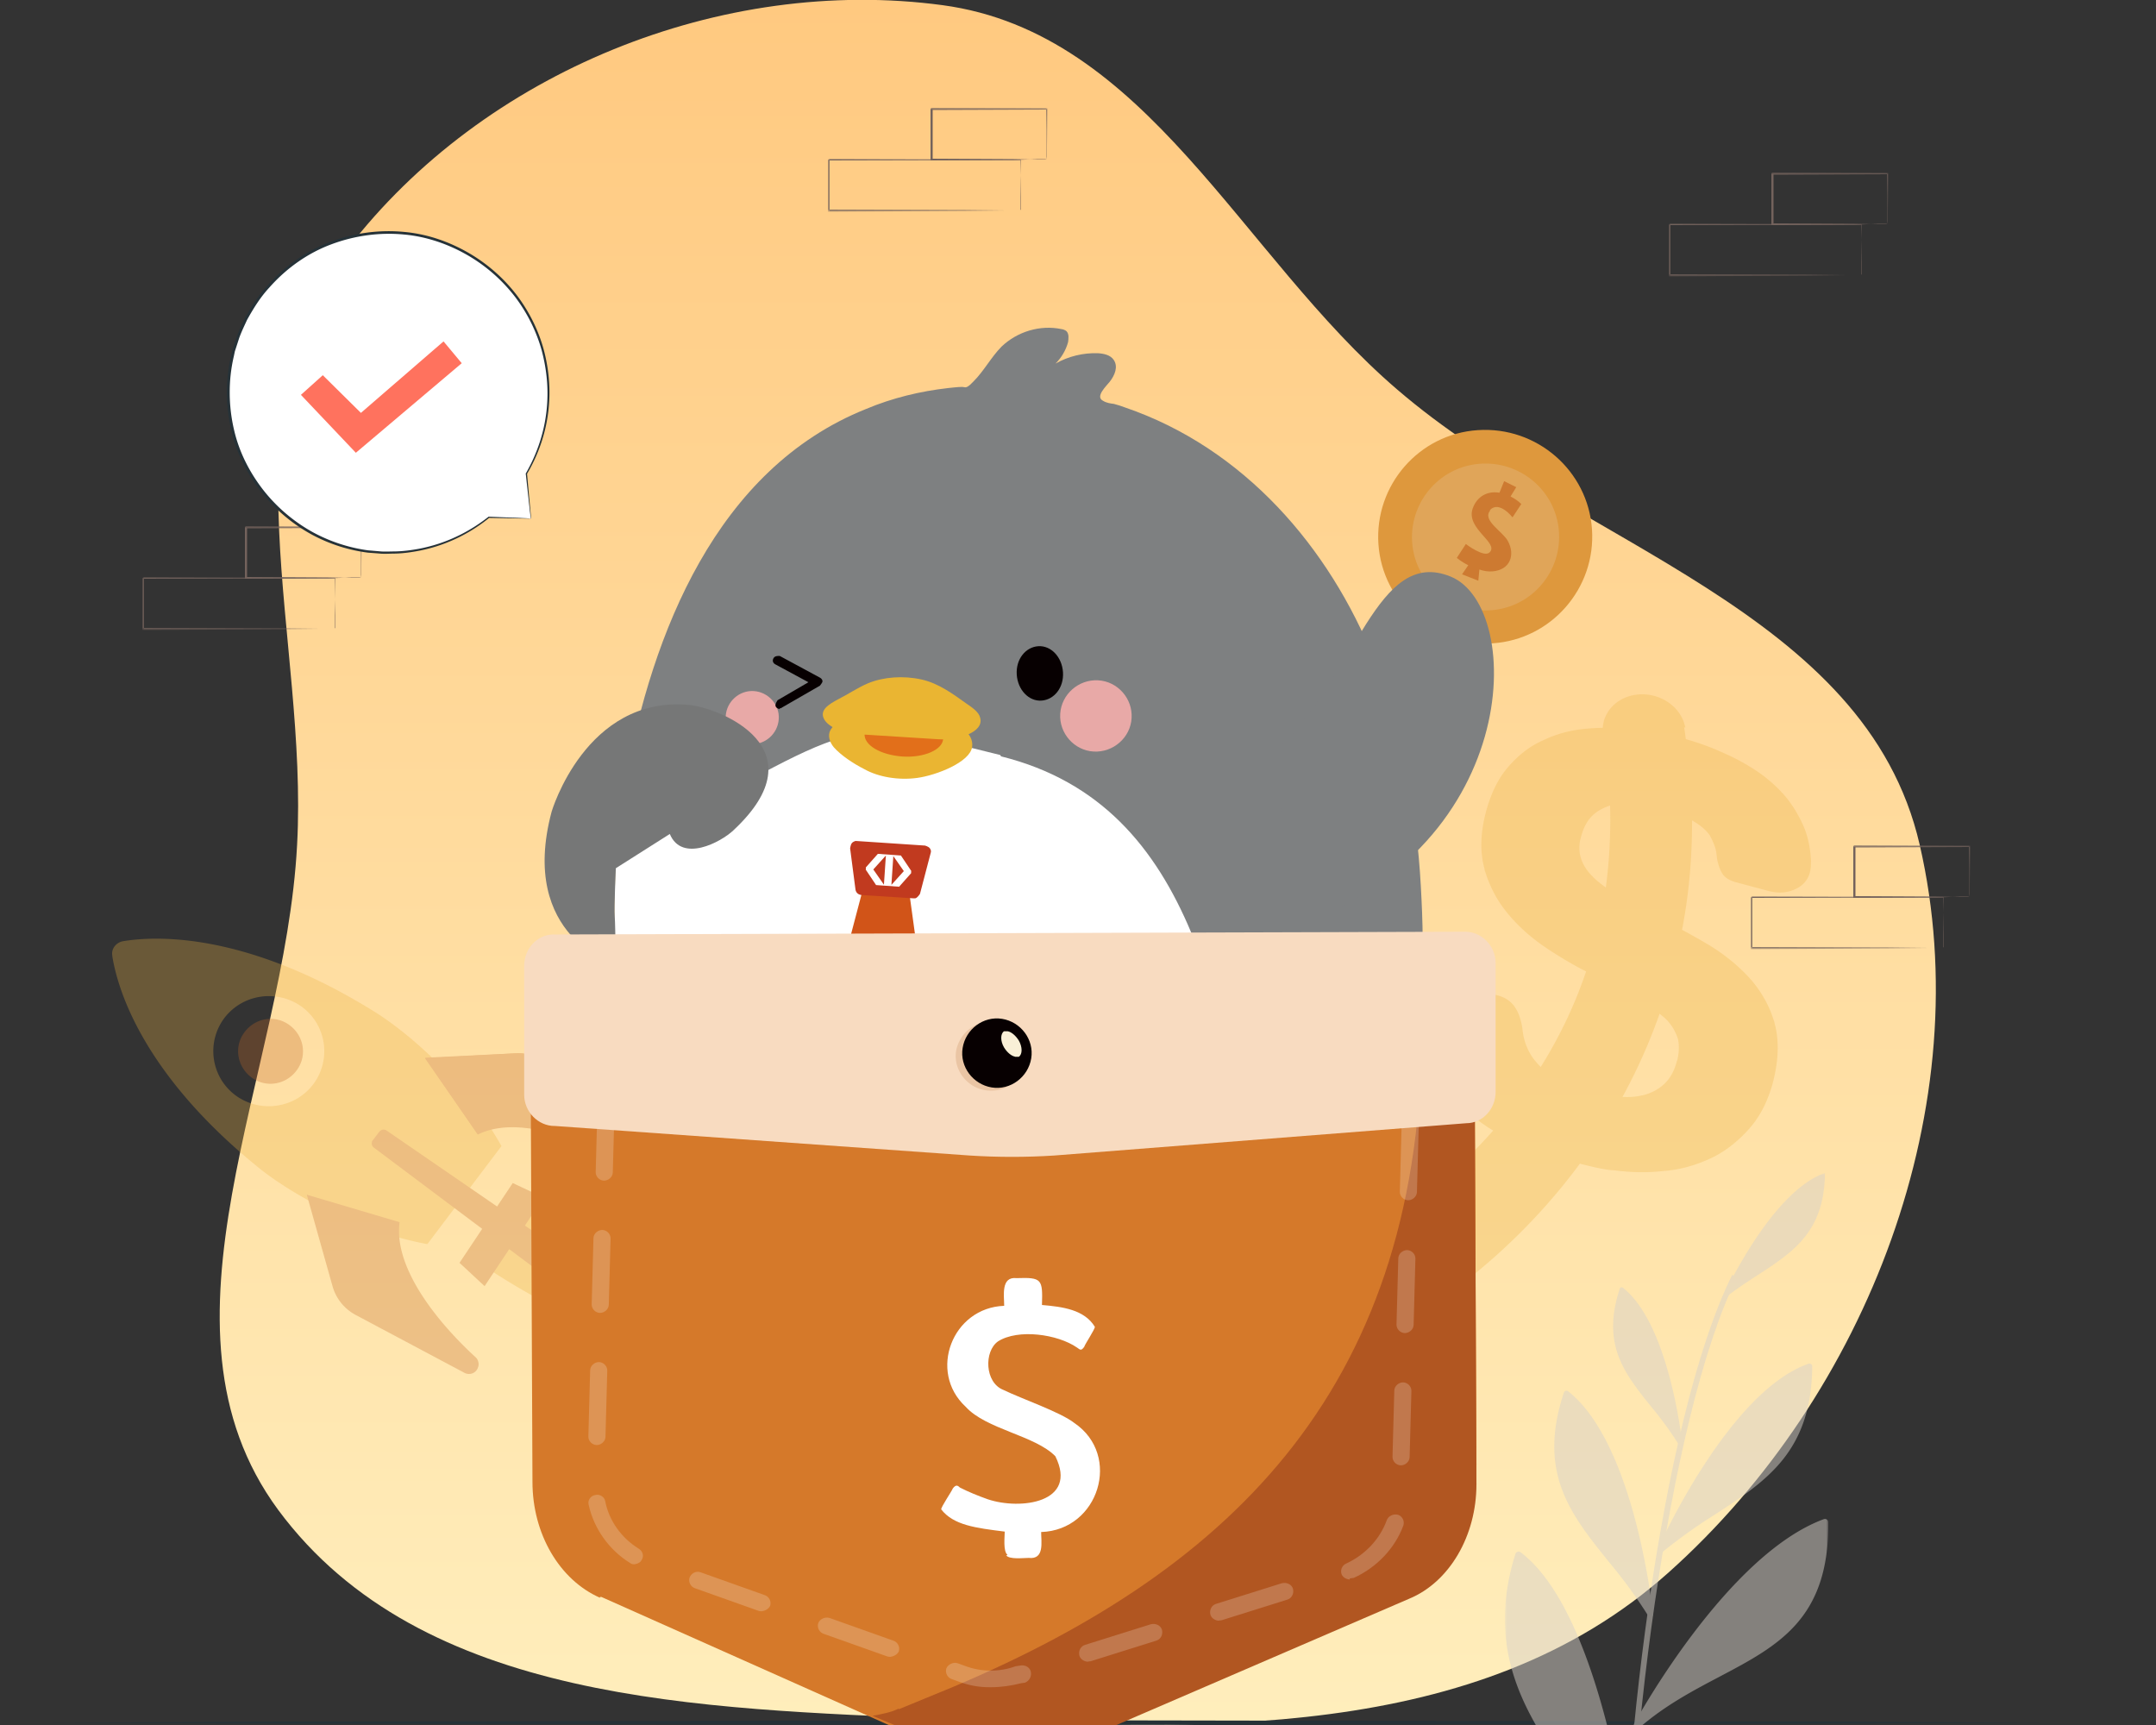 <svg width="500" height="400" fill="none" xmlns="http://www.w3.org/2000/svg"><rect width="100%" height="100%" fill="#333333" stroke="none"/><g clip-path="url(#a)"><path fill-rule="evenodd" clip-rule="evenodd" d="M68.9 195.9c2.6-47.9-17.6-100 11.7-138.2 31.5-41 86.7-63.4 138-56.5 47.4 6.4 69.1 58 105.4 89.1 42.2 36.3 108.7 51.2 121.2 105.6 13.9 60.3-12.1 127.5-58.2 168.7-44.4 39.7-109 36.6-168.5 34-55.9-2.5-120.7-3.5-154-48.5-31.6-42.9 1.6-100.8 4.4-154.2Z" fill="url(#b)"/><path d="m7 399.5 58.9-.3 58.9-.1 117.8-.2 117.8.2 58.9.1 58.9.3-58.9.2-58.9.1-117.9.2-117.8-.2-58.9-.1-58.8-.2Z" fill="#263238"/><mask id="c" style="mask-type:luminance" maskUnits="userSpaceOnUse" x="406" y="196" width="51" height="24"><path d="M456.9 196H406v24h50.9v-24Z" fill="#fff"/></mask><g mask="url(#c)" fill="#73625C"><path d="M450.7 219.7v-3.1c0-2 0-5-.1-8.6l.1.1-44.5.1.2-.2v11.8l-.2-.2 31.7.1 9.4.1h.1l-9.3.1-31.8.2h-.3v-12c.5-.4.1-.1.2-.2l44.4.1h.1v.1c0 3.7-.1 6.7-.1 8.7v2.9c.1-.1.1 0 .1 0Z"/><path d="M456.7 208v-3.2c0-2.1 0-5-.1-8.6l.2.2-26.7.1.2-.2V208l-.3-.2 19.1.1 5.6.1h2c-.2-.1-.3-.1-.5-.1h-1.5l-5.5.2-19.2.1h-.2v-12l.2-.2 26.7.1h.2v.2c0 3.6-.1 6.6-.1 8.7v2.3c0 .2-.1.4-.1.7Z"/></g><mask id="d" style="mask-type:luminance" maskUnits="userSpaceOnUse" x="33" y="122" width="51" height="24"><path d="M83.9 122H33v24h50.9v-24Z" fill="#fff"/></mask><g mask="url(#d)" fill="#73625C"><path d="M77.7 145.7v-3.1c0-2-.1-5-.1-8.6l.1.1-44.5.1.2-.2v11.8l-.2-.2 31.7.1 9.3.1h.1l-9.3.1-31.8.2H33v-12c.5-.4.1-.1.2-.2l44.4.1h.1v.1c0 3.7-.1 6.7-.1 8.7v2.9c.1-.1.1 0 .1 0Z"/><path d="M83.7 134v-3.2c0-2.1 0-5-.1-8.6l.2.2-26.7.1.2-.2V134l-.3-.2 19.1.1 5.6.1h2c-.2-.1-.3-.1-.5-.1h-1.5l-5.5.2-19.2.1h-.2v-12l.2-.2 26.7.1h.2v.2c0 3.6-.1 6.6-.1 8.7v2.3c0 .2-.1.4-.1.7Z"/></g><mask id="e" style="mask-type:luminance" maskUnits="userSpaceOnUse" x="387" y="40" width="51" height="24"><path d="M437.9 40H387v24h50.9V40Z" fill="#fff"/></mask><g mask="url(#e)" fill="#73625C"><path d="M431.7 63.7v-3.1c0-2 0-5-.1-8.6l.1.1-44.5.1.2-.2v11.8l-.2-.2 31.7.1 9.4.1h.1l-9.3.1-31.8.2h-.3v-12c.5-.4.1-.1.2-.2l44.4.1h.1v.1c0 3.7-.1 6.7-.1 8.7v2.9c.1-.1.1 0 .1 0Z"/><path d="M437.7 52v-3.2c0-2.1 0-5-.1-8.6l.2.2-26.7.1.2-.2V52l-.3-.2 19.1.1 5.6.1h2c-.2-.1-.3-.1-.5-.1h-1.5l-5.5.2-19.2.1h-.2v-12l.2-.2 26.7.1h.2v.2c0 3.6-.1 6.6-.1 8.7v2.3c0 .2-.1.4-.1.7Z"/></g><mask id="f" style="mask-type:luminance" maskUnits="userSpaceOnUse" x="192" y="25" width="51" height="24"><path d="M242.9 25H192v24h50.9V25Z" fill="#fff"/></mask><g mask="url(#f)" fill="#73625C"><path d="M236.7 48.7v-3.1c0-2 0-5-.1-8.6l.1.1-44.5.1.2-.2v11.8l-.2-.2 31.7.1 9.4.1h.1l-9.3.1-31.8.2h-.3v-12l.2-.2 44.4.1h.1v.1c0 3.7-.1 6.7-.1 8.7v2.9c.1-.1.1 0 .1 0Z"/><path d="M242.7 37v-3.2c0-2.1 0-5-.1-8.6l.2.2-26.7.1.2-.2V37l-.3-.2 19.1.1 5.6.1h2c-.2-.1-.3-.1-.5-.1h-1.5l-5.5.2-19.2.1h-.2v-12l.2-.2 26.7.1h.2v.2c0 3.6-.1 6.6-.1 8.7v2.3c0 .2-.1.4-.1.7Z"/></g><g opacity=".3"><path d="M116.262 265.711c-5.598-10.034-12.998-17.756-18.26-22.523a90.885 90.885 0 0 0-7.447-6.078 122.062 122.062 0 0 0-2.21-1.549l-.746-.501s-.096-.047-.12-.071c-30.104-18.925-51.27-18.019-58.983-16.732-1.417.262-2.763 1.621-2.45 3.361v.119c1.225 7.579 7.015 27.6 34.885 49.79l.312.238s.264.191.505.381c.528.382 1.273.93 2.21 1.574a101.061 101.061 0 0 0 8.24 5.005c6.152 3.337 15.738 7.674 26.91 9.772l17.202-22.762-.048-.024ZM72.8 251.22c-4.18 5.72-12.206 6.983-17.996 2.908-5.766-4.147-7.04-12.108-2.93-17.852 4.18-5.72 12.204-6.984 17.994-2.908 5.767 4.123 7.04 12.108 2.932 17.852ZM420 199.807c-.144-3.308-.791-6.209-1.942-8.678-1.247-2.709-2.757-5.058-4.459-6.976-1.942-2.133-4.1-4.003-6.425-5.513-2.35-1.558-4.987-2.973-7.864-4.219l-.431-.192c-.288-.12-.647-.288-1.103-.479a59.345 59.345 0 0 0-6.809-2.35c-.143-.934-.239-1.869-.407-2.804l.288.192c-.84-4.795-5.754-8.223-10.98-7.743-4.58.407-7.936 3.739-8.176 7.719-1.198.024-2.397.072-3.524.191-3.764.288-7.144 1.199-10.189 2.661l-.168.072c-2.948 1.295-5.585 3.308-8.055 6.161-2.277 2.637-3.956 6.017-5.13 10.332l-.072.287c-1.247 4.795-1.343 9.157-.288 13.017v.12c1.175 3.931 2.973 7.359 5.466 10.308 2.565 3.092 5.682 5.825 9.302 8.198 3.189 2.085 6.042 3.763 8.799 5.154-2.638 7.815-6.186 15.222-10.525 22.15-1.079-1.079-1.942-2.158-2.541-3.261-.959-1.725-1.511-3.571-1.702-5.609-.264-1.918-.839-3.62-1.679-4.914-.911-1.414-2.325-2.373-4.123-2.829l-6.401-1.63c-2.613-.695-4.963-.455-7.001.695-1.989 1.127-3.02 3.021-3.068 5.658-.12 3.739.383 7.143 1.582 10.499v.048c1.271 3.236 2.901 6.017 4.963 8.51 2.085 2.517 4.555 4.723 7.527 6.688.456.312.935.6 1.415.887-33.276 37.708-92.444 56.501-149.382 46.074-26.395-4.843-56.003-15.007-77.172-30.612l-9.614 14.503c23.902 16.564 54.637 27.711 83.502 32.985 45.598 8.582 95.656 4.219 131.185-17.524 16.734-10.235 30.735-23.036 41.595-37.755.192.048.408.12.623.168 4.172 1.079 6.162 1.318 6.953 1.366h.312c4.027.552 8.007.6 11.819.144h.12c3.668-.335 7.192-1.342 10.788-3.044 3.093-1.487 6.017-3.764 8.678-6.76 2.494-2.829 4.292-6.353 5.491-10.74v-.048c1.318-5.129 1.438-9.684.383-13.567v-.048c-1.055-3.74-2.925-7.168-5.538-10.188l-.12-.12c-2.637-2.949-5.849-5.586-9.541-7.839a167.6 167.6 0 0 0-6.282-3.548c.12-.575.24-1.15.336-1.75 1.391-7.814 2.014-15.701 1.99-23.612 1.654.935 2.925 1.942 3.812 3.069l.311.407.24.456c.312.623.576 1.222.815 1.821l.144.408c.096.312.192.647.24.959.096.455.144.887.168 1.246.191 1.463.599 2.757 1.174 3.764.216.383.863 1.51 3.093 2.157l7.624 2.038c1.822.503 4.531.767 7.072-.791h.048c1.031-.671 1.75-1.462 2.206-2.445.455-.959.671-2.086.623-3.476v-.048H420Zm-47.612 5.969c-1.367-.959-2.47-1.894-3.261-2.757h-.024c-2.541-2.685-3.356-5.633-2.493-8.798.599-2.301 1.51-4.027 2.829-5.225 1.079-.983 2.397-1.702 3.956-2.206a119.96 119.96 0 0 1-.983 18.986h-.024Zm16.518 40.176c-.576 2.35-1.607 4.195-3.045 5.49-1.367 1.246-3.021 2.085-4.891 2.541h-.096c-1.318.335-2.829.455-4.603.383a130.982 130.982 0 0 0 8.607-19.297c.288.24.551.456.863.695 1.439 1.199 2.565 2.829 3.237 4.699l.143.383.072.408c.264 1.414.168 3.02-.239 4.698h-.048Z" fill="#ECB243"/><path d="m98.65 245.27 20.949-1.026a9.586 9.586 0 0 1 7.355 2.814l19.691 19.102c.949.954.854 2.48-.213 3.338-.665.477-1.614.573-2.278.072-4.745-2.695-22.396-12.043-33.428-6.653l-12.123-17.623.047-.048v.024Z" fill="#C36726"/><path d="m98.65 245.401 20.887-1.152c2.744-.192 5.417.864 7.356 2.784l19.752 19.1c.946.959.851 2.495-.189 3.359-.663.48-1.609.576-2.271.096-4.755-2.687-22.401-11.973-33.377-6.503l-12.206-17.636.048-.048ZM71.155 277.059l5.983 21.26a10.897 10.897 0 0 0 5.2 6.515l25.357 13.49a2.2 2.2 0 0 0 3.181-1.303c.309-.797 0-1.81-.593-2.317-4.203-3.813-19.303-18.509-17.617-31.298l-21.344-6.323-.096-.096-.047.048-.024.024ZM67.132 237.705c3.363 2.476 4.18 7.107 1.682 10.474-2.473 3.368-7.096 4.16-10.46 1.684-3.362-2.476-4.178-7.106-1.68-10.474 2.472-3.367 7.096-4.16 10.458-1.684ZM126.049 277.698l-13.666 20.538-5.813-5.407 12.338-18.499 7.094 3.321.047.047Z" fill="#C36726"/><path d="m86.305 264.604 1.69-2.208c.386-.465 1.086-.628 1.641-.256l40.208 27.636c.676.488.845 1.325.338 1.952l-2.582 3.301c-.507.651-1.376.72-2.028.232l-38.929-29.193c-.482-.372-.555-1.046-.265-1.581l-.097.093.024.024Z" fill="#C36726"/></g><path d="M319.673 126.185c-.929-13.702 9.444-25.548 23.018-26.444 13.735-.929 25.581 9.412 26.509 22.987.928 13.702-9.444 25.548-23.019 26.444-13.702.929-25.58-9.412-26.508-22.987Z" fill="#DE983D"/><path d="M327.612 126.89c-1.281-9.285 5.219-17.961 14.535-19.242 9.316-1.28 17.992 5.187 19.273 14.503 1.281 9.317-5.218 17.961-14.535 19.241-9.316 1.281-17.992-5.186-19.273-14.502Z" fill="#E0A559"/><path d="M345.536 118.267c2.169-2.283 5.231 1.702 5.231 1.702l2.038-3.098c-.79-.786-1.665-1.327-2.496-1.74l1.325-2.166-2.811-1.394-1.08 2.68c-2.736-.464-5.18.789-6.203 3.641-1.69 4.701 6.195 7.971 3.911 10.197-1.285 1.292-5.504-1.945-5.504-1.945l-2.095 3.213s.99.885 2.654 1.71l-1.44 2.109 3.77 1.478.25-2.592c1.003.355 2.063.524 3.151.42 3.936-.37 5.215-3.738 3.473-6.997-1.196-2.273-6.157-4.879-4.059-7.161l-.258.015.086-.029.057-.043Z" fill="#CD7A31"/><path d="M327.1 193.225c-2.594-50.584-53.018-42.004-71.874-59.869 2.273 2.178 4.001-5.282 3.489-8.355-4.034-2.081-9.252-1.281-12.71 1.632 1.121-1.248 2.209-2.497 2.785-4.066.577-1.568.481-3.457-.768-4.546-1.665-1.633-4.45-.96-6.531-.096-6.339 2.753-11.814 7.204-15.751 12.87-46.006 2.85-71.234-.8-80.519 50.68-10.276 56.955 7.172 117.112 79.142 114.423 109.204-4.13 105.842-44.854 102.769-102.705l-.032.032Z" fill="#fff"/><path d="M232.175 175.393c46.038 11.461 51.16 61.405 61.149 108.499 14.791-6.563 23.723-16.328 29.87-29.102 7.332-14.951 7.236-33.04 6.307-49.367-.928-17.032-4.418-36.498-10.789-52.409-10.405-26.092-30.254-49.111-57.787-58.524-.897-.352-1.665-.576-2.594-.832-.8-.096-1.728-.224-2.497-.705-1.985-.96.833-3.521 1.537-4.45 1.153-1.472 1.985-3.457.928-5.026-.768-1.153-2.241-1.473-3.649-1.569-3.394-.128-6.884.704-9.861 2.401 1.345-1.344 2.401-3.073 2.913-4.994.096-.8.257-1.825-.352-2.497-.32-.288-.768-.448-1.216-.512-4.899-1.025-10.213.576-13.863 4.066-2.433 2.465-4.066 5.634-6.499 8.067-.544.513-1.12 1.249-1.825 1.377l-.8-.096c-1.057 0-2.145.16-3.202.256-6.531.736-13.03 2.305-19.113 4.866-34.704 13.895-49.591 51.993-55.834 86.249-3.394 18.761-2.305 16.808-1.313 16.36 57.403-31.119 50.456-31.727 88.266-22.379" fill="#7E8081"/><path d="m198.494 166.557 19.081.512c4.419.128 8.324 2.913 7.876 6.115-.48 3.553-8.292 6.595-12.742 7.203-4.29.576-8.932-.16-12.294-2.049-2.529-1.28-5.41-3.201-7.043-5.058-.992-1.185-1.505-2.786-.736-4.066 1.216-1.953 2.945-2.753 5.89-2.689v.064l-.032-.032Z" fill="#EAB532"/><path d="M218.568 169.662c-.128 2.561-4.482 4.418-9.412 4.098-5.091-.353-9.06-2.658-8.804-5.315.128-2.561 4.482-4.418 9.412-4.098 5.091.352 9.06 2.657 8.804 5.315Z" fill="#EAB532"/><path d="M218.728 171.327c-.129 2.561-4.483 4.418-9.413 4.098-5.09-.352-9.06-2.658-8.804-5.315.128-2.561 4.482-4.418 9.412-4.098 5.091.352 9.061 2.657 8.805 5.315Z" fill="#E26F1A"/><path d="m198.815 170.238 18.856 1.185c4.515.256 10.597-1.601 9.637-4.995-.288-1.312-1.793-2.337-3.298-3.361-2.881-2.049-6.275-4.61-10.308-5.507-4.194-.928-8.773-.608-12.358.865-2.497 1.056-4.578 2.529-6.948 3.713-2.273 1.217-4.45 2.562-3.233 4.707 1.152 1.92 4.386 3.073 7.331 3.233" fill="#EAB532"/><path d="M180.598 166.78c-.224 3.362-3.169 5.987-6.531 5.763-3.362-.224-6.019-3.169-5.763-6.531.224-3.362 3.17-5.987 6.531-5.763 3.362.224 6.019 3.17 5.763 6.531ZM262.428 166.525c-.256 4.514-4.258 8.003-8.804 7.747-4.515-.256-8.036-4.258-7.748-8.772.288-4.514 4.258-8.004 8.804-7.747 4.546.256 8.036 4.258 7.748 8.772Z" fill="#E8A9A7"/><path d="m200.063 206.383-12.806 48.599L201.6 267.82l16.135-10.917-6.851-49.816-10.789-.672-.032-.032Z" fill="#D15418"/><path d="M212.134 208.304h-.352l-12.038-.768c-.704-.096-1.217-.512-1.345-1.249l-1.248-9.572s.128-.929.416-1.217c.16-.224.512-.384.768-.48h.353l15.847 1.057s.8.224 1.089.608c.288.384.352.736.192 1.184l-2.466 9.413s-.608.96-1.088 1.024" fill="#C13A1F"/><path d="m211.27 201.869-2.337-3.489-5.346-.385-2.786 3.138v.352s-.064.224.032.256l2.337 3.49 5.347.384 2.785-3.138v-.352s.064-.224-.032-.256Zm-6.307 3.234-2.433-3.49 2.914-3.233-.449 6.723h-.032Zm1.761.128.448-6.723 2.434 3.489-2.914 3.234h.032Z" fill="#fff"/><path d="M180.824 164.251s.352.032.48-.16l8.836-5.09s.545-.641.609-.961c.032-.352-.257-.736-.577-.896l-9.316-5.027s-1.153-.16-1.473.513c-.32.544-.16 1.152.512 1.472l7.588 4.098-7.139 4.162s-.705.961-.449 1.473c.192.384.641.544.961.608l-.096-.128h.064v-.064Z" fill="#070001"/><path d="M142.787 223.8s-22.635-6.499-14.855-35.601c0 0 7.908-26.861 31.759-24.748 7.172.641 30.831 10.085 10.341 29.134-2.817 2.657-11.878 7.556-14.695.8l-12.518 7.94s-.416 8.996-.256 11.141c.192 2.946.192 11.302.192 11.302v.064l.032-.032Z" fill="#767777"/><path d="M297.325 215.7c55.866-17.481 56.475-74.884 39.122-81.991-17.128-7.043-21.994 23.179-39.314 38.962" fill="#7E8081"/><path d="M246.519 155.896c.224 3.553-2.049 6.371-4.994 6.563-2.946.192-5.507-2.497-5.731-6.051-.224-3.554 2.049-6.371 4.994-6.563 2.946-.192 5.507 2.497 5.731 6.051Z" fill="#070001"/><path d="m139.459 370.301 85.609 38.162c4.93 2.049 10.405 2.049 15.239 0l86.441-42.004c9.38-4.13 15.655-14.791 15.655-26.86l-.416-92.236c0-15.719-10.597-28.333-23.499-28.333l-172.146.576c-12.87 0-23.275 12.806-23.275 28.525l.417 95.502c0 12.069 6.275 22.73 15.655 26.86v-.192h.32Z" fill="#D5792A"/><path d="m208.324 396.393 12.838-5.282c65.343-27.661 108.851-70.37 108.627-154.185v-13.415c7.076 4.706 12.198 13.863 12.198 24.524l.416 96.141c0 11.942-6.243 22.667-15.591 26.541l-85.865 37.042c-4.93 2.049-10.373 2.049-15.175 0l-23.403-9.893c2.049-.384 4.098-.736 6.051-1.665v.192h-.096Z" fill="#B15621"/><path d="M229.708 391.239c2.434 0 4.739-.32 7.108-.929l.896-.128c1.025-.416 1.633-1.537 1.313-2.657-.288-.993-1.409-1.569-2.593-1.281l-.897.128c-3.714 1.377-7.972 1.345-11.717-.064l-1.761-.64c-.961-.32-2.241.288-2.593 1.217-.321 1.056.288 2.145 1.248 2.465l1.761.64c2.401.865 4.642 1.281 7.235 1.249Zm22.603-5.955.608-.064 15.208-4.77c1.024-.289 1.632-1.377 1.344-2.53-.288-.992-1.408-1.568-2.593-1.28l-15.207 4.77c-1.025.288-1.633 1.377-1.345 2.529.256.833 1.089 1.313 1.857 1.377h.16l-.032-.032Zm-45.814-1.089c.737-.096 1.601-.512 1.953-1.28.321-1.057-.288-2.145-1.248-2.465l-14.855-5.283c-1.089-.288-2.241.288-2.593 1.217-.321 1.056.288 2.145 1.248 2.465l14.855 5.282s.48.096.608.064h.032Zm76.197-8.42.608-.064 15.207-4.77c1.025-.288 1.633-1.377 1.345-2.529-.288-.993-1.409-1.569-2.594-1.281l-15.207 4.771c-1.024.288-1.632 1.376-1.344 2.529.256.832 1.088 1.312 1.857 1.376h.16l-.032-.032Zm-106.035-2.145c.737-.096 1.601-.512 1.953-1.28.32-1.057-.288-2.145-1.248-2.465l-14.855-5.283c-1.121-.448-2.241.288-2.594 1.217-.32 1.056.289 2.145 1.249 2.465l14.855 5.282s.48.096.608.064h.032Zm136.417-7.619.896-.128c5.379-2.465 9.541-6.884 11.494-12.166.32-1.057-.288-2.145-1.249-2.465-1.088-.288-2.241.288-2.593 1.216-1.569 4.354-4.962 8.036-9.412 10.085-1.025.416-1.473 1.665-1.025 2.625.384.673 1.057 1.025 1.825 1.089v-.128l.032-.096.032-.032Zm-165.999-3.266s1.345-.16 1.697-.96c.64-.961.32-2.081-.672-2.69-4.066-2.529-6.851-6.499-7.748-10.981-.128-.992-1.28-1.729-2.305-1.44-1.056.128-1.825 1.248-1.537 2.241 1.185 5.474 4.707 10.501 9.605 13.51.352.256.64.352 1.088.288h-.16l.032.032Zm177.781-22.955c1.056 0 2.017-.864 2.049-1.889l.416-15.399c0-1.024-.865-1.921-1.921-1.953-1.057 0-2.017.865-2.049 1.889l-.416 15.399c0 1.025.864 1.921 1.921 1.953Zm-186.489-4.706c1.057 0 2.017-.864 2.049-1.889l.416-15.399c0-1.025-.864-1.921-1.921-1.953-1.056 0-2.016.864-2.049 1.889l-.416 15.399c0 1.025.865 1.921 1.921 1.953Zm187.417-25.964c1.056 0 2.017-.865 2.049-1.889l.416-15.399c0-1.025-.864-1.921-1.921-1.953-1.056 0-2.017.864-2.049 1.889l-.416 15.399c0 1.024.864 1.921 1.921 1.953Zm-186.648-4.674c1.056 0 2.017-.865 2.049-1.889l.416-15.4c0-1.024-.865-1.921-1.921-1.953-1.057 0-2.017.865-2.049 1.889l-.416 15.4c0 1.024.864 1.921 1.921 1.953Zm187.416-26.125c1.057 0 2.017-.864 2.049-1.889l.417-15.399c0-1.024-.865-1.921-1.921-1.953-1.057 0-2.017.864-2.049 1.889l-.417 15.399c0 1.025.865 1.921 1.921 1.953Zm-186.488-4.546c1.057 0 2.017-.864 2.049-1.889l.416-15.399c0-1.025-.864-1.921-1.921-1.953-1.056 0-2.017.832-2.049 1.889l-.416 15.399c0 1.025.865 1.921 1.921 1.953Z" fill="#fff" fill-opacity=".2"/><path d="m128.733 261.097 96.174 6.851c6.435.417 13.158.417 19.561 0l95.565-7.491c3.874 0 6.82-3.362 6.82-7.268v-29.87c0-4.002-3.266-7.267-7.044-7.267l-211.428.64c-3.874 0-6.819 3.362-6.819 7.268v29.87c0 4.002 3.265 7.267 7.043 7.267h.128Z" fill="#F8DBC0"/><path d="M228.495 252.805c1.985.288 3.778 0 5.347-.992-1.153.416-2.561.576-3.778.288-4.322-.705-7.331-4.77-6.755-9.157.416-2.401 1.857-4.482 3.778-5.602a8.41 8.41 0 0 0-5.347 6.307c-.704 4.322 2.401 8.452 6.755 9.156Z" fill="#EAC5A4"/><path d="M223.244 243.008c-.705 4.322 2.401 8.452 6.755 9.156 4.322.705 8.452-2.401 9.156-6.755.704-4.322-2.401-8.452-6.755-9.156-4.354-.704-8.452 2.401-9.156 6.755Z" fill="#070001"/><path d="M235.406 245.057h.865c.864-.576.864-2.273 0-3.778-.705-1.12-1.697-1.985-2.562-2.145h-.864c-.864.577-.864 2.273 0 3.746.704 1.153 1.697 1.985 2.561 2.145v.032Z" fill="#F9F0D7"/><path d="M233.64 360.538c-1.044-.843-.632-4.217-.632-5.385-6.704-.843-11.859-1.459-14.737-5.157 0-.617 2.467-4.217 2.688-4.833.633-.844 1.044-.844 1.645-.228 2.055 1.038 4.111 1.882 6.482 2.725 7.527 2.53 21.029.844 15.654-9.991-4.744-4.833-16.065-6.228-20.808-11.483-8.76-8.109-3.099-22.966 8.949-23.388 0-2.303-.822-6.844 2.878-6.422 5.882-.195 6.071.227 5.882 6.228 4.743.421 9.803 1.038 12.269 5.06 0 .616-2.277 3.99-2.466 4.639-.633.843-.823.843-1.645.194-4.522-3.146-13.692-4.411-18.341-1.459-3.289 2.303-3.099 9.569 1.233 11.256 4.333 2.108 13.282 5.157 16.476 7.687 11.036 7.494 5.66 24.848-7.716 25.27 0 2.303.822 6.423-2.878 6.001-1.233 0-4.522.422-5.249-.617h.221l.095-.097Z" fill="#fff"/><mask id="g" style="mask-type:luminance" maskUnits="userSpaceOnUse" x="349" y="272" width="75" height="182"><path d="M424 272h-75v182h75V272Z" fill="#fff" style="mix-blend-mode:multiply" opacity=".7"/></mask><g style="mix-blend-mode:multiply" opacity=".7" fill="#D6D0C9" mask="url(#g)"><path d="M376.48 454c-1.153-40.478 8.308-124.278 25.238-158.365l1.116.552c-16.291 32.733-26.316 116.959-25.063 157.776l-1.291.037Z"/><path d="M382.747 374.31s-4.148-39.187-19.461-51.205c-8.208 24.738 8.609 33.259 19.461 51.205Z"/><path d="M382.747 374.937a.62.62 0 0 1-.539-.301 113.912 113.912 0 0 0-9.173-12.557c-8.859-11.04-16.516-20.59-10.351-39.162a.63.63 0 0 1 .978-.301c15.351 12.056 19.524 50.027 19.686 51.644a.608.608 0 0 1-.413.652l-.188.025Zm-19.148-50.767c-5.426 17.357 1.93 26.53 10.426 37.12 2.594 3.233 5.263 6.554 7.732 10.301-1.203-8.973-6.09-37.082-18.158-47.421Zm21.416 35.29s16.291-36.23 34.637-42.608c-.251 26.028-18.559 29.149-34.637 42.608Z"/><path d="M385.014 360.086a.623.623 0 0 1-.626-.601c0-.101.025-.188.062-.276.664-1.491 16.567-36.555 34.988-42.984a.626.626 0 0 1 .576.075.659.659 0 0 1 .263.514c-.175 19.787-10.551 26.555-22.556 34.375a123.967 123.967 0 0 0-12.268 8.772.682.682 0 0 1-.439.125Zm33.998-42.358c-14.812 5.941-28.271 31.43-32.243 39.526 3.421-2.657 6.879-4.913 10.25-7.106 11.529-7.519 21.504-14.01 21.993-32.42ZM377.47 429.463s-6.265-54.514-25.288-68.925c-9.524 30.49 11.617 47.195 25.288 68.925Z"/><path d="M377.471 430.227a.763.763 0 0 1-.652-.351c-2.919-4.649-6.265-9.123-9.436-13.447-12.105-16.366-23.533-31.805-15.94-56.105a.753.753 0 0 1 .19-.311.756.756 0 0 1 .677-.212.787.787 0 0 1 .336.147c19.048 14.425 25.326 67.184 25.589 69.427a.78.78 0 0 1-.513.814.796.796 0 0 1-.251.038Zm-24.887-68.361c-6.692 22.933 4.348 37.859 16.027 53.649 2.507 3.458 5.188 7.005 7.645 10.677-1.705-11.843-8.459-51.581-23.672-64.326Zm27.08 38.21s21.191-38.849 43.559-47.095c.288 31.919-24.173 30.264-43.559 47.095Z"/><path d="M379.664 400.84a.77.77 0 0 1-.677-1.14c.865-1.592 21.592-39.175 43.973-47.433a.777.777 0 0 1 .592.024.767.767 0 0 1 .398.439c.025.075.05.163.05.251.2 22.419-11.592 28.635-25.238 35.828-6.203 3.271-12.607 6.642-18.597 11.843a.728.728 0 0 1-.501.188Zm42.795-46.731c-17.482 7.218-34.299 33.172-40.101 42.746a110.536 110.536 0 0 1 15.639-9.399c13.02-6.842 24.248-12.77 24.462-33.347Zm-32.82-19.437s-2.882-27.332-13.571-35.716c-5.727 17.256 6.002 23.209 13.571 35.716Z"/><path d="M389.639 335.11a.434.434 0 0 1-.363-.213 82.708 82.708 0 0 0-6.391-8.772c-6.191-7.707-11.529-14.362-7.231-27.32a.47.47 0 0 1 .288-.288.503.503 0 0 1 .401.075c10.702 8.409 13.622 34.902 13.785 36.029a.428.428 0 0 1-.288.452c-.06.037-.132.05-.201.037Zm-13.346-35.415c-3.759 12.118 1.341 18.51 7.269 25.891 1.817 2.256 3.671 4.587 5.401 7.193-.89-6.253-4.261-25.84-12.67-33.084Zm22.769 2.056s11.279-25.265 24.161-29.751c-.163 18.184-12.945 20.427-24.161 29.751Z"/></g><path d="m123.097 120.252-9.748-.292c-5.742 4.64-12.927 7.63-20.955 8.152-18.919 1.246-35.995-12.383-39.033-31.11-3.506-21.626 12.313-41.637 34.334-43.062 18.701-1.21 35.613 12.066 38.906 30.52 1.625 9.162-.217 18.036-4.551 25.386l.015-.001 1.031 10.393.001.014Z" fill="#fff"/><path d="M123.097 120.253s-.037-.246-.093-.697c-.043-.482-.133-1.15-.226-2.009-.191-1.778-.483-4.354-.845-7.689l.228.082-.014.001c-.055.05-.142.057-.191.002a.115.115 0 0 1-.015-.16c2.287-3.972 4.703-9.766 4.996-17.073.156-3.632-.262-7.595-1.366-11.656-1.147-4.044-3.093-8.148-5.907-11.937a37.805 37.805 0 0 0-10.963-9.786c-4.427-2.599-9.569-4.471-15.07-4.957-5.474-.518-11.26.213-16.709 2.251-5.465 2.01-10.484 5.54-14.484 10.08-2.09 2.249-3.692 4.865-5.146 7.482-.626 1.366-1.283 2.72-1.79 4.105l-.69 2.122-.345 1.06-.225 1.08c-1.349 5.725-1.24 11.614.015 17.03 1.23 5.448 3.834 10.316 7.054 14.362a37.893 37.893 0 0 0 11.336 9.517 37.356 37.356 0 0 0 12.73 4.154c1.053.081 2.09.179 3.113.262 1.02.055 2.03-.007 3.015-.009 1.968-.031 3.856-.29 5.65-.616 7.2-1.373 12.569-4.611 16.124-7.419.027-.017.055-.034.086-.022 3.1.13 5.52.219 7.189.289.813.044 1.432.061 1.891.093.428.02.665.043.665.043s-.204.018-.616.011c-.442-.004-1.061-.021-1.856-.023-1.694-.037-4.14-.08-7.277-.134l.087-.008c-3.534 2.866-8.926 6.179-16.208 7.619-1.807.341-3.722.632-5.72.666-1 .003-2.022.08-3.042.026a638.566 638.566 0 0 0-3.154-.243 37.473 37.473 0 0 1-12.938-4.151c-4.237-2.292-8.238-5.532-11.551-9.63-3.284-4.099-5.955-9.063-7.208-14.597-1.28-5.517-1.41-11.492-.028-17.339l.239-1.095.343-1.076c.23-.711.473-1.44.702-2.151.519-1.415 1.188-2.8 1.827-4.182 1.478-2.678 3.12-5.328 5.236-7.623 4.065-4.633 9.196-8.217 14.761-10.267 5.548-2.076 11.424-2.801 17.003-2.263 5.604.492 10.823 2.416 15.315 5.068 4.492 2.666 8.248 6.135 11.096 9.965 2.835 3.846 4.802 8.021 5.939 12.124 1.109 4.12 1.503 8.13 1.322 11.809-.344 7.399-2.845 13.23-5.191 17.193l-.207-.172.014-.001c.055-.05.142-.058.191-.003a.188.188 0 0 1 .037.085l.706 7.775.18 1.984c.04.438.045.657.045.657l-.06-.009Z" fill="#263238"/><path d="m69.787 91.561 5.072-4.557 8.84 8.739 19.161-16.578 4.221 5.058-24.555 20.769-12.739-13.43Z" fill="#FF725E"/></g><defs><linearGradient id="b" x1="250" y1="0" x2="250" y2="400" gradientUnits="userSpaceOnUse"><stop stop-color="#FFC980"/><stop offset="1" stop-color="#FFEEBC"/></linearGradient><clipPath id="a"><path fill="#fff" d="M0 0h500v400H0z"/></clipPath></defs></svg>
